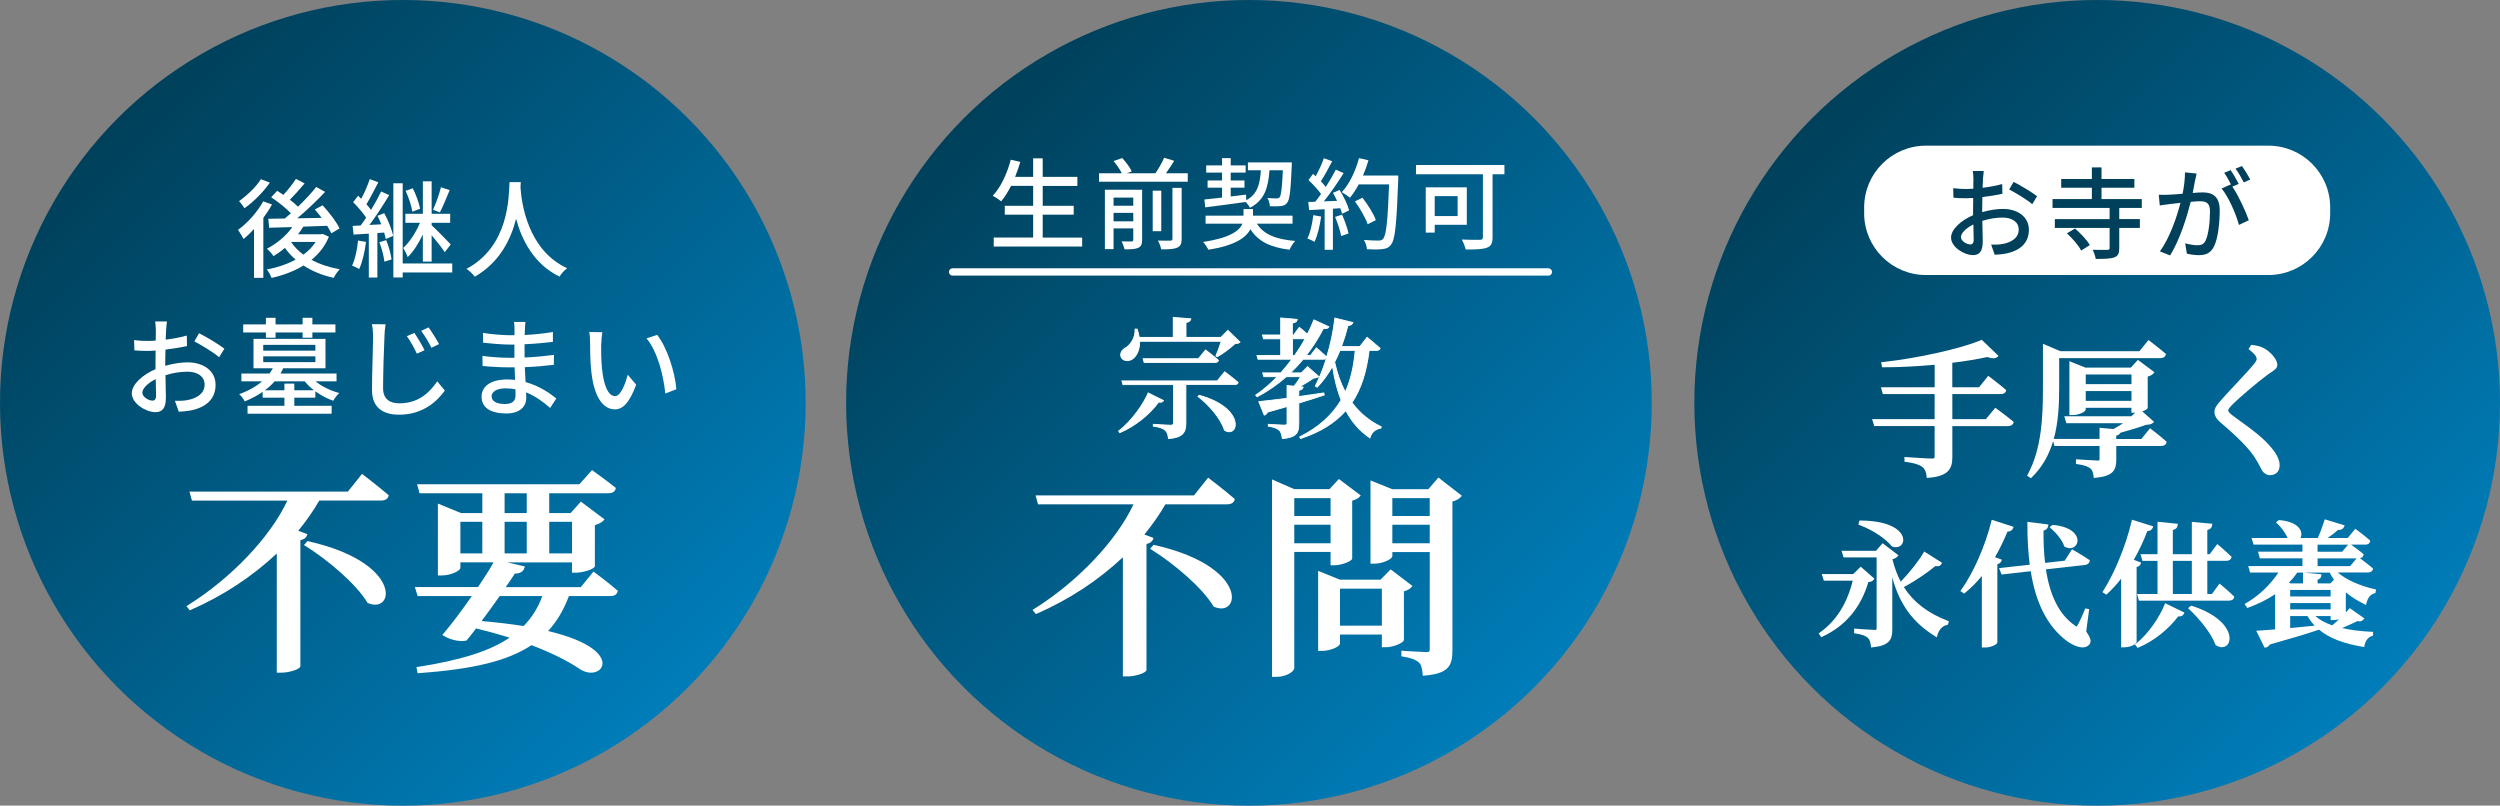 <?xml version="1.0" encoding="UTF-8"?>
<svg id="_レイヤー_2" data-name="レイヤー_2" xmlns="http://www.w3.org/2000/svg" xmlns:xlink="http://www.w3.org/1999/xlink" viewBox="0 0 683.22 220.17">
  <rect x="0" y="0" width="683.22" height="220.17" fill="#808080" stroke="none"/>
  <defs>
    <style>
      .cls-1 {
        fill: url(#_名称未設定グラデーション_47);
      }

      .cls-2 {
        fill: #fff;
      }

      .cls-3 {
        fill: url(#_名称未設定グラデーション_47-2);
      }

      .cls-4 {
        fill: #00405a;
      }

      .cls-5 {
        fill: url(#_名称未設定グラデーション_47-3);
      }
    </style>
    <linearGradient id="_名称未設定グラデーション_47" data-name="名称未設定グラデーション 47" x1="187.93" y1="187.93" x2="32.24" y2="32.24" gradientUnits="userSpaceOnUse">
      <stop offset="0" stop-color="#007db9"/>
      <stop offset="1" stop-color="#00405a"/>
    </linearGradient>
    <linearGradient id="_名称未設定グラデーション_47-2" data-name="名称未設定グラデーション 47" x1="419.16" y1="187.93" x2="263.47" y2="32.24" xlink:href="#_名称未設定グラデーション_47"/>
    <linearGradient id="_名称未設定グラデーション_47-3" data-name="名称未設定グラデーション 47" x1="650.97" x2="495.29" y2="32.24" xlink:href="#_名称未設定グラデーション_47"/>
  </defs>
  <g id="_デザイン" data-name="デザイン">
    <g>
      <circle class="cls-1" cx="110.09" cy="110.09" r="110.09"/>
      <circle class="cls-3" cx="341.32" cy="110.09" r="110.09"/>
      <circle class="cls-5" cx="573.13" cy="110.09" r="110.09"/>
      <g>
        <path class="cls-2" d="M74.34,55.88c-.67,1.23-1.49,2.46-2.37,3.66v16.39h-2.55v-13.34c-.94,1.03-1.91,1.96-2.87,2.73-.26-.56-1.06-1.91-1.5-2.49,2.58-1.88,5.25-4.84,6.89-7.8l2.4.85ZM73.76,49.9c-1.76,2.52-4.46,5.28-6.95,7.01-.32-.53-1.03-1.49-1.47-1.96,2.2-1.52,4.72-3.96,5.95-5.98l2.46.94ZM89.88,64.71c-1.06,2.58-2.7,4.63-4.75,6.3,2.23,1.2,4.87,2.08,7.71,2.58-.56.56-1.29,1.64-1.64,2.34-3.11-.67-5.89-1.82-8.27-3.37-2.58,1.58-5.57,2.7-8.71,3.4-.26-.67-.82-1.79-1.32-2.32,2.81-.5,5.54-1.41,7.89-2.7-1.11-.94-2.08-2.02-2.93-3.2-1,.88-2.05,1.61-3.11,2.26-.35-.53-1.23-1.58-1.82-2.02,2.67-1.38,5.25-3.49,6.95-5.92-2.34.06-4.51.12-6.33.18l-.23-2.46c1.29,0,2.81-.03,4.51-.06.53-.44,1.11-.94,1.67-1.44-1.35-1.41-3.52-3.14-5.39-4.37l1.64-1.76c.53.35,1.11.7,1.7,1.11,1.23-1.32,2.58-3.05,3.43-4.37l2.37,1.23c-1.29,1.52-2.76,3.2-4.04,4.46.85.64,1.61,1.29,2.23,1.91,1.88-1.82,3.66-3.72,4.98-5.39l2.43,1.35c-2.23,2.34-5.01,5.04-7.62,7.21,2.14-.03,4.4-.06,6.68-.12-.62-.82-1.26-1.58-1.88-2.29l2.14-1.14c1.76,1.91,3.81,4.54,4.63,6.33l-2.26,1.32c-.26-.59-.67-1.29-1.14-2.05-2.17.09-4.4.18-6.51.23-.44.7-.91,1.41-1.44,2.08h6.27l.47-.09,1.67.76ZM79.59,66.2c.85,1.26,1.99,2.4,3.31,3.4,1.38-1,2.52-2.17,3.37-3.49h-6.62l-.06.09Z"/>
        <path class="cls-2" d="M100.03,66.11c-.35,2.76-1,5.57-1.88,7.42-.41-.29-1.44-.76-1.93-.94.85-1.76,1.38-4.37,1.64-6.86l2.17.38ZM105.01,58.26c1.08,1.96,2.11,4.54,2.43,6.21l-2.02.85c-.09-.5-.23-1.11-.44-1.76l-1.85.12v12.16h-2.34v-11.99c-1.49.09-2.93.21-4.16.26l-.26-2.37,2.2-.12c.47-.64,1-1.35,1.49-2.14-.85-1.32-2.29-2.96-3.55-4.22l1.35-1.76c.29.26.56.53.85.82.91-1.64,1.82-3.78,2.34-5.36l2.34.85c-1.03,2.02-2.26,4.4-3.25,6.01.47.53.91,1.06,1.26,1.55,1.06-1.73,2.05-3.55,2.76-5.04l2.2,1c-1.58,2.61-3.58,5.75-5.39,8.15l3.22-.18c-.29-.79-.67-1.61-1.03-2.32l1.85-.73ZM105.54,65.62c.7,1.67,1.29,3.84,1.47,5.28l-1.96.62c-.15-1.47-.7-3.63-1.38-5.31l1.88-.59ZM123.59,74.47h-13.54v1.35h-2.55v-25.74h2.55v21.93h13.54v2.46ZM115.56,64.09c-1.17,2.43-2.64,4.78-4.16,6.18-.23-.73-.79-1.88-1.2-2.52,1.73-1.55,3.52-4.31,4.57-6.86h-3.99v-2.46h4.78v-8.88h2.4v8.88h5.07v2.46h-5.07v.67c1.26,1.14,4.46,4.4,5.22,5.25l-1.64,2.11c-.67-1.08-2.26-3.08-3.58-4.63v7.21h-2.4v-7.42ZM112.69,57.85c-.23-1.55-1-3.93-1.85-5.69l1.96-.7c.91,1.76,1.73,4.05,2.02,5.6l-2.14.79ZM122.89,51.96c-.85,2.05-1.85,4.51-2.67,6.07l-1.88-.7c.76-1.64,1.7-4.28,2.17-6.16l2.37.79Z"/>
        <path class="cls-2" d="M142.33,49.76c-.03.41-.03.91-.09,1.44.26,3.9,1.79,17.06,12.75,22.1-.85.64-1.64,1.55-2.08,2.29-7.09-3.43-10.35-10.14-11.87-15.8-1.41,5.6-4.48,11.93-11.29,15.83-.5-.7-1.38-1.55-2.26-2.14,11.72-6.24,11.55-19.84,11.75-23.71h3.08Z"/>
        <path class="cls-2" d="M45.4,90.11c-.03.7-.06,1.64-.12,2.7,2.05-.23,4.16-.64,5.77-1.11l.06,2.87c-1.7.38-3.87.73-5.89.97-.03,1.17-.06,2.34-.06,3.4v1.03c2.14-.62,4.31-.94,6.1-.94,4.37,0,7.65,2.34,7.65,6.1,0,3.49-2.02,5.92-6.33,6.95-1.32.29-2.64.38-3.72.44l-1.06-2.99c1.17.03,2.43.03,3.52-.21,2.46-.47,4.6-1.76,4.6-4.22,0-2.26-2.02-3.52-4.69-3.52-2.05,0-4.07.35-6.01.97.03,2.43.12,4.9.12,6.07,0,3.11-1.14,4.02-2.87,4.02-2.55,0-6.45-2.34-6.45-5.16,0-2.49,3.02-5.1,6.48-6.6v-1.82c0-1.03,0-2.14.03-3.25-.73.06-1.38.09-1.93.09-1.79,0-2.9-.06-3.87-.15l-.09-2.81c1.67.21,2.81.23,3.9.23.62,0,1.29-.03,2.02-.09,0-1.32.03-2.37.03-2.9,0-.62-.09-1.79-.18-2.32h3.22c-.09.56-.18,1.55-.23,2.26ZM41.65,109.49c.59,0,1-.38,1-1.35s-.06-2.64-.09-4.54c-2.14,1.06-3.66,2.55-3.66,3.72s1.76,2.17,2.76,2.17ZM61.32,95.3l-1.44,2.34c-1.41-1.29-4.92-3.37-6.77-4.34l1.29-2.23c2.17,1.08,5.45,3.08,6.92,4.22Z"/>
        <path class="cls-2" d="M86.24,104.21c1.73,1.41,4.1,2.58,6.48,3.2-.56.5-1.29,1.44-1.64,2.11-1.73-.59-3.4-1.49-4.9-2.58v1.73h-5.75v2.23h10.2v2.17h-22.98v-2.17h10.08v-2.23h-5.95v-1.58c-1.38.97-3.02,1.85-4.9,2.61-.29-.64-1.03-1.61-1.52-1.99,2.64-.94,4.69-2.14,6.27-3.49h-5.66v-2.14h7.68c.35-.47.64-.94.91-1.44h-5.28v-8.03h19.67v8.03h-11.55c-.23.5-.47.97-.76,1.44h15.33v2.14h-5.75ZM72.67,90.85h-6.21v-2.2h6.21v-1.79h2.64v1.79h7.39v-1.79h2.67v1.79h6.3v2.2h-6.3v1.44h-2.67v-1.44h-7.39v1.44h-2.64v-1.44ZM71.94,95.83h14.25v-1.58h-14.25v1.58ZM71.94,98.97h14.25v-1.58h-14.25v1.58ZM85.8,106.65c-.97-.73-1.82-1.58-2.52-2.43h-8.24c-.73.85-1.64,1.7-2.64,2.43h5.33v-1.82h2.7v1.82h5.36Z"/>
        <path class="cls-2" d="M105.07,91.99c-.15,3.25-.38,10.02-.38,14.07,0,3.11,1.93,4.16,4.48,4.16,5.16,0,8.21-2.9,10.32-6.01l2.08,2.52c-1.96,2.78-5.89,6.6-12.46,6.6-4.46,0-7.45-1.91-7.45-6.8,0-4.16.29-11.7.29-14.54,0-1.2-.09-2.4-.32-3.4l3.75.03c-.18,1.11-.29,2.32-.32,3.37ZM116.03,95.71l-2.11.94c-.79-1.7-1.7-3.34-2.73-4.78l2.05-.88c.79,1.14,2.11,3.31,2.78,4.72ZM119.99,94.04l-2.08,1c-.85-1.67-1.79-3.25-2.81-4.63l2.02-.94c.79,1.08,2.17,3.25,2.87,4.57Z"/>
        <path class="cls-2" d="M143.45,90c-.03.35-.03.91-.06,1.55,2.52-.12,5.1-.38,7.71-.82v2.7c-2.17.26-4.9.53-7.74.64v3.63c2.9-.12,5.48-.38,8.03-.73l-.03,2.73c-2.7.32-5.13.53-7.94.64.06,1.35.15,2.76.21,4.07,3.81,1.06,6.71,3.11,8.41,4.48l-1.7,2.61c-1.67-1.52-3.9-3.19-6.57-4.28.03.62.06,1.11.06,1.52,0,2.23-1.61,4.25-5.45,4.25-4.4,0-6.77-1.64-6.77-4.57s2.61-4.72,6.98-4.72c.76,0,1.47.06,2.17.12-.03-1.14-.09-2.34-.12-3.43h-1.61c-1.88,0-5.13-.15-7.15-.38l-.03-2.76c1.99.32,5.45.53,7.24.53h1.49v-3.61h-1.2c-1.93,0-5.45-.29-7.36-.53l-.03-2.67c1.96.35,5.48.64,7.36.64h1.26v-1.79c0-.5-.03-1.38-.15-1.85h3.14c-.06.53-.12,1.17-.15,1.99ZM137.99,110.4c1.64,0,2.9-.5,2.9-2.37,0-.41,0-1-.03-1.64-.85-.18-1.76-.26-2.67-.26-2.49,0-3.84.97-3.84,2.14,0,1.26,1.11,2.14,3.63,2.14Z"/>
        <path class="cls-2" d="M164.29,93.95c-.03,1.85,0,4.31.21,6.6.44,4.6,1.64,7.71,3.61,7.71,1.47,0,2.76-3.19,3.43-5.86l2.32,2.73c-1.85,5.01-3.66,6.74-5.8,6.74-2.96,0-5.69-2.81-6.48-10.52-.29-2.58-.32-6.1-.32-7.86,0-.73-.06-1.96-.23-2.76l3.58.06c-.15.85-.29,2.37-.29,3.17ZM184.84,106.38l-3.02,1.17c-.5-5.04-2.17-11.55-5.13-15.07l2.9-.97c2.7,3.4,4.87,10.11,5.25,14.86Z"/>
        <g>
          <path class="cls-2" d="M99,130.04s4.22,3.23,6.8,5.45c-.18.65-.82.94-1.64.94h-17.12c-1.7,2.99-3.81,5.98-6.16,8.8l2.64,1c-.18.53-.7.94-1.82,1.11v34.77c-.06.35-2.52,1.35-4.57,1.35h-1.11v-33.07c-6.74,6.51-15.13,12.08-24.04,15.95l-.47-.59c11.85-7.39,22.93-18.88,27.62-29.32h-26.39l-.47-1.7h42.98l3.75-4.69ZM84.17,148.27c24.98,5.63,23.34,19.12,16.54,16.18-3.23-5.34-11.14-11.9-17.06-15.6l.53-.59Z"/>
          <path class="cls-2" d="M77.13,183.83h-1.49v-32.57c-6.7,6.32-14.81,11.64-23.52,15.42l-.26.11-.91-1.14.36-.22c11.92-7.44,22.54-18.62,27.23-28.63h-26.09l-.68-2.45h43.3l3.87-4.84.29.22s4.26,3.26,6.82,5.47l.18.15-.06.23c-.21.77-.94,1.21-2,1.21h-16.91c-1.58,2.76-3.52,5.53-5.75,8.26l2.49.94-.11.34c-.22.65-.82,1.09-1.8,1.31v34.46c-.13.82-3.15,1.72-4.95,1.72ZM76.39,183.08h.74c1.82,0,3.82-.79,4.2-1.1v-34.97s.31-.05.31-.05c.64-.1,1.08-.28,1.33-.55l-2.72-1.03.34-.4c2.4-2.88,4.46-5.82,6.12-8.74l.11-.19h17.34c.36,0,.94-.06,1.19-.46-2.15-1.84-5.32-4.29-6.29-5.04l-3.64,4.54h-42.67l.26.95h26.68l-.24.53c-4.57,10.17-15.3,21.62-27.41,29.26l.03.03c8.8-3.86,16.98-9.3,23.67-15.76l.64-.61v33.58ZM102.51,165.25c-.61,0-1.27-.15-1.95-.44l-.11-.05-.06-.1c-3.12-5.17-10.89-11.7-16.94-15.47l-.38-.24.97-1.08.21.05c13.91,3.13,19.98,8.79,21.02,13.04.38,1.54.07,2.87-.85,3.65-.51.43-1.17.65-1.91.65ZM100.96,164.16c1.2.49,2.28.44,2.97-.14.69-.59.92-1.64.61-2.9-.94-3.82-6.8-9.36-20.24-12.44l-.08.09c6.03,3.83,13.58,10.23,16.74,15.38Z"/>
        </g>
        <g>
          <path class="cls-2" d="M162.27,156.72s3.81,2.81,6.16,4.87c-.18.65-.76.94-1.58.94h-11.61c-1.52,4.1-3.52,7.45-6.16,10.14,21.76,5.04,15.42,13.37,9.85,10.03-3.28-2.23-7.8-4.57-13.72-6.8-6.51,4.4-16.07,6.63-30.79,7.68l-.18-.94c11.55-1.82,20-4.28,25.86-8.5-3.11-1-6.51-1.94-10.14-2.81-1,1.29-1.88,2.46-2.7,3.4-1.58.29-3.87-.12-5.81-1.29,2.23-2.58,5.39-6.8,8.21-10.91h-15.25l-.53-1.7h16.95c1.99-2.93,3.69-5.63,4.63-7.45l7.51,1.7c-.23.82-.94,1.35-2.46,1.29-.7,1.11-1.76,2.7-2.99,4.46h21.4l3.34-4.1ZM114.95,134.44l-.47-1.7h44.04l3.34-3.75s3.69,2.64,6.04,4.52c-.18.65-.76.94-1.64.94h-16.54v6.16h6.39l2.7-2.99,5.86,4.4c-.41.47-1.29.94-2.46,1.23v11.49c-.06.41-2.87,1.41-4.57,1.41h-.94v-2.81h-31.25v1.88c0,.47-2.4,1.7-4.63,1.7h-.76v-18.71l5.86,2.4h6.27v-6.16h-17.24ZM125.45,151.62h6.74v-9.38h-6.74v9.38ZM136.36,162.52c-1.7,2.46-3.64,5.1-5.45,7.51,4.69.41,8.8.88,12.31,1.47,2.46-2.46,4.28-5.39,5.51-8.97h-12.37ZM137.53,134.44v6.16h6.8v-6.16h-6.8ZM137.53,151.62h6.8v-9.38h-6.8v9.38ZM149.73,142.23v9.38h6.98v-9.38h-6.98Z"/>
          <path class="cls-2" d="M114.12,183.97l-.31-1.65.38-.06c11.91-1.87,19.7-4.35,25.08-8-2.78-.87-5.85-1.72-9.16-2.52l-.38.5c-.77,1-1.5,1.95-2.18,2.73l-.09.1-.13.02c-1.8.33-4.18-.19-6.07-1.34l-.38-.23.29-.34c2.08-2.41,5.02-6.3,7.78-10.29h-14.81l-.76-2.45h17.26c1.88-2.78,3.34-5.1,4.24-6.76h-9.06v1.5c0,.89-2.85,2.08-5.01,2.08h-1.14v-19.64l6.31,2.59h5.83v-5.41h-17.15l-.68-2.45h44.36l3.45-3.88.27.2s3.73,2.67,6.06,4.53l.19.15-.06.24c-.15.55-.62,1.21-2,1.21h-16.16v5.41h5.85l2.81-3.12,6.46,4.85-.27.3c-.45.51-1.3.97-2.37,1.27v11.21c-.12.9-3.51,1.78-4.95,1.78h-1.31v-2.81h-17.76l4.88,1.11-.11.38c-.3,1.04-1.17,1.57-2.6,1.57h-.02c-.66,1.03-1.54,2.35-2.48,3.7h20.51l3.46-4.24.29.21s3.85,2.85,6.18,4.89l.18.15-.06.23c-.12.45-.54,1.21-1.95,1.21h-11.35c-1.46,3.87-3.33,7-5.7,9.55,12.49,3,14.53,6.79,14.82,8.3.19,1-.17,1.91-1,2.49-1.25.87-3.21.78-4.88-.22-3.55-2.41-8.08-4.66-13.48-6.7-6.41,4.26-15.64,6.55-30.81,7.64l-.33.02ZM114.69,182.95l.04.23c14.96-1.1,24.02-3.37,30.27-7.59l.16-.11.18.07c5.53,2.08,10.18,4.38,13.8,6.84,1.63.98,3.21.83,4.05.24.58-.41.83-1.02.69-1.73-.43-2.23-4.57-5.47-14.89-7.86l-.65-.15.47-.48c2.55-2.61,4.54-5.89,6.07-10.01l.09-.24h11.87c.57,0,.95-.15,1.13-.46-1.94-1.67-4.75-3.79-5.64-4.46l-3.23,3.96h-22.3l.41-.59c1.14-1.63,2.23-3.25,2.98-4.44l.12-.18h.22c1.19.05,1.69-.28,1.93-.64l-6.79-1.54c-.92,1.73-2.47,4.22-4.52,7.23l-.11.16h-16.64l.29.95h15.68l-.4.59c-2.76,4.02-5.76,8.03-7.94,10.59,1.62.88,3.54,1.28,5.03,1.04.64-.74,1.33-1.64,2.06-2.59l.68-.88.24.06c3.71.9,7.13,1.85,10.17,2.82l.71.23-.6.43c-5.44,3.92-13.36,6.55-25.64,8.51ZM120.43,156.52h.39c2.05,0,4.09-1.06,4.27-1.4l-.02-2.17h32v2.81h.56c1.53,0,3.8-.82,4.2-1.15v-11.67s.28-.07.28-.07c.92-.23,1.57-.55,1.96-.84l-5.23-3.92-2.58,2.86h-6.93v-6.91h16.91c.77,0,1.06-.24,1.19-.44-1.94-1.53-4.67-3.51-5.53-4.13l-3.23,3.63h-43.71l.26.95h17.33v6.91l-6.79-.03-5.35-2.19v17.77ZM143.34,171.9l-.19-.03c-3.29-.55-7.31-1.03-12.29-1.46l-.68-.06.41-.54c2.04-2.7,3.92-5.29,5.44-7.49l.11-.16h13.1l-.17.5c-1.24,3.61-3.07,6.59-5.6,9.11l-.14.14ZM131.61,169.72c4.59.41,8.35.86,11.48,1.38,2.26-2.3,3.94-4.99,5.11-8.2h-11.65c-1.41,2.03-3.1,4.37-4.94,6.82ZM157.08,151.99h-7.73v-10.13h7.73v10.13ZM150.1,151.24h6.23v-8.63h-6.23v8.63ZM144.71,151.99h-7.55v-10.13h7.55v10.13ZM137.9,151.24h6.05v-8.63h-6.05v8.63ZM132.57,151.99h-7.49v-10.13h7.49v10.13ZM125.82,151.24h5.99v-8.63h-5.99v8.63ZM144.71,140.97h-7.55v-6.91h7.55v6.91ZM137.9,140.22h6.05v-5.41h-6.05v5.41Z"/>
        </g>
      </g>
      <g>
        <g>
          <path class="cls-2" d="M545.32,111.91s2.79,2.03,4.54,3.5c-.12.44-.56.64-1.15.64h-15.56v8.87c0,2.83-.84,4.85-6.25,5.25-.12-1.23-.48-2.23-1.31-2.87-.84-.64-2.07-1.11-4.74-1.47v-.56s5.93.4,7.16.4c.8,0,1.07-.28,1.07-.92v-8.72h-16.59l-.36-1.15h16.95v-7.6h-14.25l-.32-1.11h14.56v-6.92c-4.7.44-9.71.72-14.45.72l-.12-.68c9.55-1.03,21.05-3.58,26.98-6.01l4.1,3.94c-.4.36-1.27.4-2.51-.08-2.83.64-6.25,1.19-9.95,1.63v7.4h7.88l2.39-2.98s2.75,2.07,4.42,3.5c-.08.4-.52.6-1.11.6h-13.57v7.6h9.71l2.47-2.98Z"/>
          <path class="cls-2" d="M526.56,130.58l-.04-.36c-.12-1.26-.49-2.09-1.17-2.6-.89-.68-2.21-1.08-4.56-1.4l-.32-.04v-1.29l.4.03c.06,0,5.93.4,7.14.4.67,0,.7-.19.7-.54v-8.34h-16.5l-.59-1.9h17.09v-6.85h-14.15l-.53-1.86h14.69v-6.14c-4.9.45-9.76.68-14.07.68h-.31l-.24-1.38.4-.04c9.51-1.03,21.06-3.6,26.88-5.98l.23-.09,4.57,4.39-.3.27c-.53.48-1.54.49-2.79.03-2.69.6-5.98,1.14-9.55,1.57v6.69h7.32l2.5-3.13.29.22s2.77,2.09,4.44,3.52l.17.14-.04.22c-.11.56-.67.9-1.48.9h-13.19v6.85h9.16l2.58-3.12.28.21s2.82,2.05,4.56,3.52l.18.15-.06.23c-.16.58-.71.91-1.52.91h-15.18v8.5c0,3.17-1.1,5.22-6.6,5.63l-.37.03ZM522.77,125.78c1.39.3,2.33.68,3.05,1.23.78.59,1.23,1.48,1.42,2.76,5.12-.46,5.54-2.47,5.54-4.85v-9.25h15.93c.23,0,.51-.03.67-.17-1.38-1.14-3.28-2.55-3.99-3.08l-2.35,2.85h-10.26v-8.35h13.94c.24,0,.49-.04.63-.14-1.32-1.11-3.17-2.53-3.87-3.07l-2.27,2.84h-8.43v-8.11l.33-.04c3.72-.44,7.14-1,9.91-1.62l.11-.03.11.04c.77.3,1.34.36,1.71.31l-3.52-3.38c-5.89,2.36-16.75,4.79-26.2,5.87,4.27-.02,9.04-.27,13.84-.71l.41-.04v7.71h-14.44l.1.36h14.34v8.35h-16.82l.13.4h16.69v9.09c0,.87-.47,1.29-1.45,1.29-.79,0-3.4-.16-5.25-.27Z"/>
        </g>
        <g>
          <path class="cls-2" d="M562.39,106.06c0,7.28-.44,17.43-7.4,24.16l-.52-.36c3.86-7.08,4.22-15.96,4.22-23.8v-11.54l4.3,1.83h21.89l2.35-2.91s2.67,2.03,4.3,3.42c-.12.44-.52.64-1.11.64h-28.02v8.56ZM587.66,117.56s2.51,1.91,4.06,3.3c-.08.44-.52.64-1.07.64h-12.65v4.1c0,2.71-.68,4.18-5.45,4.62-.12-1.07-.36-1.91-1-2.47-.68-.52-1.71-.99-3.82-1.27v-.56s4.74.32,5.57.32c.72,0,.88-.24.88-.76v-3.98h-12.42l-.32-1.15h12.73v-3.02l3.5.32c1.31-.72,2.67-1.59,3.82-2.35h-16.48l-.36-1.15h17.99l1.99-1.87c-.4.12-.8.16-1.11.16h-.64v-1.35h-13.25v.84c0,.32-1.67,1.15-3.14,1.15h-.56v-13.81l3.94,1.59h12.61l1.83-1.99,3.94,2.94c-.24.32-.84.64-1.67.84v8.83c-.04.16-.96.56-1.87.8l3.42,3.02c-.36.32-.8.4-1.71.44-1.95.72-4.62,1.55-7.2,2.23-.12.44-.52.68-1.23.8v1.59h7.4l2.27-2.79ZM569.63,101.96v3.38h13.25v-3.38h-13.25ZM582.88,109.92v-3.42h-13.25v3.42h13.25Z"/>
          <path class="cls-2" d="M555.03,130.7l-1.05-.72.16-.3c3.85-7.07,4.17-15.9,4.17-23.62v-12.11l4.75,2.02h21.63l2.46-3.05.29.22s2.69,2.05,4.31,3.44l.18.15-.06.23c-.09.34-.41.91-1.48.91h-27.64v8.18c0,4.72-.26,9.51-1.48,13.91h12.51v-3.06l3.8.35c.88-.49,1.79-1.05,2.63-1.59h-15.49l-.59-1.9h18.35l1.02-.96h-1.01v-1.35h-12.5v.46c0,.72-2.1,1.53-3.52,1.53h-.93v-14.74l4.39,1.77h12.38l1.95-2.12,4.51,3.37-.23.3c-.27.36-.85.68-1.6.9v8.55c-.09.41-.88.75-1.49.96l3.24,2.86-.32.28c-.44.39-.96.49-1.89.53-1.99.73-4.59,1.53-7,2.17-.23.47-.7.68-1.14.79v.91h6.85l2.39-2.93.29.22s2.54,1.94,4.08,3.32l.16.14-.04.21c-.11.59-.65.95-1.44.95h-12.28v3.72c0,2.96-.9,4.54-5.79,4.99l-.37.03-.04-.37c-.13-1.15-.38-1.8-.87-2.23-.51-.39-1.4-.89-3.62-1.18l-.33-.04v-1.29l.4.03s4.73.32,5.55.32c.5,0,.5-.07.5-.38v-3.6h-12.33l-.36-1.3c-1.11,3.67-2.92,7.06-5.86,9.91l-.22.21ZM569.42,126.4c1,.25,1.75.59,2.35,1.05.71.62.97,1.51,1.09,2.36,4.42-.48,4.75-1.92,4.75-4.21v-4.47h13.03c.15,0,.46-.02.62-.17-1.21-1.06-2.88-2.37-3.54-2.88l-2.15,2.64h-7.96v-2.28l.31-.05c.73-.12.88-.34.93-.52l.06-.21.21-.05c2.46-.64,5.14-1.47,7.17-2.22l.11-.02c.52-.02.85-.06,1.09-.13l-2.81-2.49-1.89,1.77h-17.63l.13.4h17.46l-1.05.69c-1.17.77-2.53,1.64-3.85,2.36l-.1.05-3.21-.29v2.99h-12.62l.11.4h12.51v4.35c0,.78-.39,1.13-1.25,1.13-.51,0-2.43-.12-3.88-.21ZM559.06,95.09v10.97c0,7.69-.32,16.48-4.08,23.64,6.17-6.17,7.03-15,7.03-23.64v-8.93h28.39c.36,0,.55-.08.64-.17-1.28-1.08-3.07-2.46-3.76-2.99l-2.23,2.76-22.21-.03-3.78-1.61ZM566.31,112.69h.18c1.22,0,2.51-.61,2.77-.86v-1.12h14v1.35h.26c.24,0,.61-.02,1.01-.14l1.09-.33c.28-.11.49-.21.6-.28v-8.96s.28-.07.28-.07c.53-.13.92-.29,1.16-.45l-3.3-2.46-1.71,1.86-12.92-.03-3.42-1.38v12.88ZM583.26,110.3h-14v-4.17h14v4.17ZM570.01,109.55h12.5v-2.67h-12.5v2.67ZM583.26,105.72h-14v-4.13h14v4.13ZM570.01,104.97h12.5v-2.63h-12.5v2.63Z"/>
        </g>
        <g>
          <path class="cls-2" d="M614.99,95.28l.44-.64c1.07.12,2.07.32,2.95.76,1.91.99,3.62,3.02,3.62,4.26,0,1.03-1,1.35-2.59,2.51-2.79,2.07-7.72,6.29-9.39,7.96-1.11,1.11-1.43,1.59-1.43,2.07,0,.56.56,1.07,1.39,1.71,3.94,2.94,7.96,5.53,10.74,9.03,1.27,1.59,1.91,2.98,1.91,4.26,0,1.19-.64,2.31-2.23,2.31-.88,0-1.59-.56-1.95-1.23-.48-.84-.88-1.79-1.95-3.46-1.71-2.63-4.7-5.61-9.43-9.63-1-.84-1.51-1.75-1.51-2.59,0-.76.4-1.47,1.15-2.35,2.07-2.47,7.84-8.36,9.51-10.47.64-.8.88-1.19.88-1.71,0-.8-.76-1.71-2.11-2.79Z"/>
          <path class="cls-2" d="M620.41,129.87c-.94,0-1.81-.55-2.28-1.43-.15-.26-.29-.54-.46-.85-.34-.65-.75-1.46-1.48-2.58-1.62-2.48-4.5-5.43-9.36-9.55-1.06-.89-1.65-1.91-1.65-2.87,0-.81.37-1.58,1.25-2.59.98-1.16,2.8-3.12,4.57-5.01,1.99-2.13,4.05-4.34,4.93-5.44.62-.78.79-1.1.79-1.48,0-.62-.66-1.46-1.97-2.49l-.27-.22.76-1.11.22.02c1.32.15,2.27.39,3.07.79,2.04,1.06,3.83,3.21,3.83,4.59,0,.98-.71,1.45-1.7,2.1-.31.2-.66.43-1.04.71-2.8,2.08-7.72,6.3-9.35,7.92-1.11,1.11-1.32,1.49-1.32,1.8,0,.38.5.84,1.25,1.41.73.55,1.47,1.08,2.2,1.61,3.25,2.36,6.32,4.6,8.61,7.48,1.34,1.67,1.99,3.14,1.99,4.49,0,1.63-1.02,2.68-2.6,2.68ZM615.5,95.2c1.35,1.12,1.98,2.03,1.98,2.86,0,.64-.3,1.12-.96,1.95-.89,1.13-2.96,3.34-4.97,5.49-1.76,1.88-3.58,3.83-4.55,4.99-.75.87-1.07,1.5-1.07,2.11,0,.74.49,1.55,1.38,2.3,4.98,4.23,7.82,7.13,9.5,9.71.75,1.16,1.17,1.98,1.52,2.65.16.3.3.57.45.83.27.51.83,1.04,1.62,1.04,1.67,0,1.85-1.35,1.85-1.93,0-1.17-.6-2.49-1.83-4.02-2.24-2.81-5.26-5.01-8.47-7.35-.73-.53-1.47-1.07-2.21-1.62-.81-.62-1.54-1.24-1.54-2.01,0-.61.36-1.15,1.54-2.33,1.64-1.64,6.61-5.89,9.43-7.99.4-.29.76-.52,1.07-.73.97-.64,1.36-.92,1.36-1.47,0-.99-1.49-2.92-3.42-3.93-.67-.34-1.48-.55-2.59-.69l-.11.16Z"/>
        </g>
        <g>
          <path class="cls-2" d="M511.75,158.2c-.26.33-.59.48-1.43.51-1.72,6.05-5.39,11.69-12.46,14.95l-.33-.48c5.06-3.56,7.99-9.13,9.27-14.88h-8.1l-.33-1.06h8.25l1.91-1.87,3.23,2.82ZM530.26,153.95c-.22.37-.59.55-1.43.33-2.16,1.83-5.64,4.25-9.05,6.01,3.15,5.17,7.81,7.95,12.39,9.71l-.11.4c-1.47.29-2.53,1.5-2.97,3.19-5.97-3.74-10.23-8.72-12.31-18.99v17.48c0,2.49-.59,3.99-5.09,4.43-.15-1.1-.37-1.98-.99-2.53-.66-.55-1.58-.95-3.59-1.25v-.55s4.36.33,5.28.33c.7,0,.88-.29.88-.84v-19.72h-9.13l-.33-1.06h9.09l1.69-1.94,3.74,2.86c-.26.29-.81.59-1.54.73v.11c.62,2.68,1.5,4.98,2.6,6.93,2.49-2.53,5.31-6.05,6.63-8.36l4.25,2.71ZM508.45,142.63c13.96.11,12.42,7.81,8.8,6.38-1.32-1.65-4.54-4.21-8.94-5.86l.15-.51Z"/>
          <path class="cls-2" d="M511.35,176.94l-.05-.36c-.14-1.04-.34-1.83-.87-2.3-.5-.41-1.26-.85-3.4-1.16l-.32-.05v-1.28l.4.03s4.36.33,5.25.33c.48,0,.5-.12.5-.47v-19.34h-9.03l-.56-1.81h9.43l1.8-2.08,4.34,3.32-.26.3c-.28.32-.79.6-1.4.77.55,2.25,1.31,4.33,2.27,6.13,2.44-2.54,5.02-5.8,6.22-7.92l.2-.34,4.89,3.12-.19.31c-.41.68-1.1.66-1.65.55-1.85,1.54-5.12,3.9-8.62,5.75,2.61,4.11,6.54,7.12,11.99,9.22l.32.12-.26.95-.23.05c-1.29.26-2.26,1.32-2.68,2.92l-.13.49-.43-.27c-6.15-3.85-9.69-8.64-11.74-16.1v14.28c0,2.77-.87,4.36-5.43,4.81l-.36.04ZM508.8,172.7c.93.24,1.59.56,2.13,1.01.64.56.9,1.37,1.07,2.41,4.09-.47,4.4-1.91,4.4-4.02v-21.21l.27,1.31h.03c.43-.09.77-.23,1-.37l-3.08-2.35-1.57,1.81h-8.75l.1.31h9.23v20.09c0,.82-.41,1.22-1.25,1.22-.54,0-2.24-.11-3.57-.2ZM517.67,156.88c1.92,7.51,5.28,12.31,11.2,16.14.5-1.44,1.44-2.45,2.66-2.86-5.5-2.21-9.45-5.37-12.07-9.67l-.21-.34h0s-.2-.36-.2-.36c-.51-.9-.97-1.87-1.37-2.9ZM526.13,151.76c-1.37,2.27-4.04,5.6-6.49,8.09l-.16.17.13-.07c3.67-1.9,7.13-4.4,8.98-5.96l.15-.13.19.05c.33.09.55.1.69.07l-3.48-2.22ZM497.73,174.14l-.72-1.04.3-.21c5.55-3.9,7.96-9.78,9.02-14.2h-7.9l-.56-1.81h8.6l2.04-2.01,3.75,3.28-.22.28c-.31.4-.7.58-1.44.64-2.06,7.01-6.3,12.03-12.59,14.94l-.29.13ZM498.98,157.94h8.29l-.1.46c-.98,4.39-3.28,10.39-8.67,14.55,5.72-2.89,9.57-7.71,11.46-14.33l.07-.26h.27c.45-.03.71-.08.87-.16l-2.64-2.31-1.77,1.73h-7.89l.1.31ZM518.12,149.56c-.32,0-.67-.07-1.01-.2l-.09-.04-.06-.08c-1.4-1.75-4.65-4.2-8.78-5.75l-.32-.12.32-1.12h.29c9.02.07,11.04,3.25,11.44,4.22.39.93.26,1.89-.34,2.5-.37.38-.88.58-1.43.58ZM517.47,148.69c.61.21,1.19.13,1.54-.24.39-.39.46-1.04.19-1.69-.72-1.73-3.78-3.6-10.2-3.75,3.93,1.58,7.04,3.94,8.47,5.68Z"/>
        </g>
        <g>
          <path class="cls-2" d="M549.79,144.2c-.15.44-.62.73-1.43.7-1.1,2.71-2.35,5.24-3.7,7.55l1.94.73c-.15.33-.48.59-1.14.7v21.66c-.04.26-1.5,1.03-2.82,1.03h-.66v-20.23c-1.61,2.09-3.37,3.92-5.24,5.42l-.48-.33c3.23-4.51,6.56-11.77,8.32-18.91l5.2,1.69ZM569.76,172.68c1.28,1.83,1.43,2.68.95,3.23-1.28,1.47-4.03.18-5.83-1.17-5.64-4.36-8.39-11.07-9.6-19.06l-8.03.92-.4-1.03,8.28-.92c-.51-3.67-.7-7.59-.7-11.62l4.95.62c-.07.48-.4.92-1.28,1.06-.04,3.23.07,6.45.48,9.53l5.9-.66,1.91-2.97s2.68,1.54,4.32,2.68c-.07.4-.44.66-.95.73l-11.07,1.25c.99,6.74,3.3,12.64,8.14,15.98.62.51.88.51,1.25-.15.55-.92,1.43-2.82,2.05-4.4l.4.07-.77,5.9ZM561.04,143.84c8.94.88,6.78,7.11,3.41,5.24-.55-1.72-2.31-3.78-3.74-4.98l.33-.26Z"/>
          <path class="cls-2" d="M542.64,176.94h-1.03v-19.53c-1.46,1.79-3.02,3.34-4.63,4.64l-.22.18-1.02-.71.22-.31c3.37-4.71,6.61-12.08,8.26-18.78l.1-.39,5.95,1.93-.12.36c-.09.28-.43.91-1.53.95-1.01,2.46-2.15,4.8-3.41,6.98l1.9.72-.16.36c-.18.41-.55.7-1.1.85v21.36c-.09.69-1.99,1.4-3.2,1.4ZM542.36,176.19h.28c1.05,0,2.18-.53,2.45-.77v-21.86s.31-.05.31-.05c.25-.04.43-.1.55-.17l-1.84-.7.23-.38c1.36-2.32,2.6-4.85,3.68-7.5l.1-.25h.26c.33.03.59-.02.78-.12l-4.31-1.4c-1.63,6.43-4.68,13.41-7.9,18.1,1.66-1.39,3.25-3.07,4.73-4.99l.67-.87v20.96ZM569.15,176.93c-1.42,0-3.14-.88-4.49-1.89-5.13-3.97-8.3-10.16-9.69-18.94l-7.96.91-.69-1.75,8.39-.93c-.44-3.27-.65-6.97-.65-11.29v-.43l5.75.72-.06.38c-.07.47-.36,1.06-1.28,1.31-.03,3.34.11,6.23.43,8.81l5.36-.6,2-3.12.31.18s2.71,1.56,4.35,2.69l.2.14-.04.24c-.1.55-.57.94-1.27,1.04l-10.69,1.2c1.15,7.44,3.75,12.46,7.92,15.34.36.29.45.3.47.3,0,0,.08-.04.23-.32.52-.87,1.39-2.74,2.03-4.35l.11-.29,1.06.19-.8,6.11c1.05,1.52,1.58,2.71.85,3.57-.48.55-1.13.78-1.85.78ZM555.6,155.26l.05.36c1.33,8.77,4.42,14.92,9.46,18.82,1.43,1.08,4.16,2.55,5.32,1.22.26-.3.35-.87-.98-2.76l-.08-.12.62-4.76c-.56,1.31-1.18,2.58-1.59,3.28-.16.29-.39.62-.75.68-.35.07-.68-.13-1.06-.44-4.4-3.03-7.11-8.34-8.27-16.22l-.06-.38,11.45-1.29c.12-.02.38-.07.52-.23-1.28-.86-3.03-1.89-3.73-2.3l-1.81,2.82-6.44.72-.05-.36c-.36-2.78-.52-5.92-.48-9.58v-.31s.31-.05.31-.05c.45-.07.69-.23.82-.38l-4.04-.51c.01,4.27.24,7.92.69,11.14l.05.38-8.18.9.12.3,8.1-.92ZM565.68,149.8c-.45,0-.94-.13-1.41-.4l-.13-.07-.05-.14c-.52-1.64-2.25-3.65-3.62-4.81l-.35-.3.81-.63h.15c5.13.52,6.3,2.65,6.57,3.54.27.91.02,1.82-.65,2.36-.37.3-.82.45-1.31.45ZM564.76,148.81c.66.33,1.32.31,1.76-.05.43-.35.59-.95.41-1.57-.17-.56-1.05-2.39-5.46-2.94,1.33,1.24,2.74,3,3.29,4.55Z"/>
        </g>
        <g>
          <path class="cls-2" d="M584.68,153.99c-.15.37-.48.59-1.14.7v20.82c-.07.29-1.47,1.03-2.86,1.03h-.62v-19.5c-1.39,1.91-2.9,3.59-4.47,5.02l-.51-.33c3.01-4.69,6.16-12.06,7.84-19.21l5.06,1.58c-.15.44-.62.73-1.39.7-1.14,3.01-2.49,5.86-4,8.39l2.09.81ZM583.98,176.2c3.52-2.82,6.56-7.4,7.92-10.85l4.58,2.24c-.18.37-.51.59-1.39.48-2.24,3.04-6.12,6.56-10.78,8.54l-.33-.4ZM606.63,160.04s2.24,1.83,3.56,3.15c-.07.4-.48.59-.99.59h-24.37l-.29-1.06h5.46v-9.82h-4.21l-.29-1.06h4.51v-8.83l4.76.48c-.07.55-.4.92-1.32,1.06v7.29h5.94v-8.8l4.8.44c-.07.55-.4.92-1.32,1.06v7.29h1.21l1.94-2.6s2.16,1.8,3.45,3.08c-.11.4-.48.59-.99.59h-5.61v9.82h1.83l1.94-2.68ZM593.44,162.71h5.94v-9.82h-5.94v9.82ZM598.9,165.94c13.19,4.21,10.96,12.68,6.89,10.08-1.21-3.26-4.54-7.26-7.26-9.79l.37-.29Z"/>
          <path class="cls-2" d="M584.2,177.06l-.75-.91.3-.24c3.61-2.89,6.57-7.57,7.8-10.69l.15-.38,5.29,2.58-.17.34c-.27.54-.76.76-1.55.7-2.69,3.59-6.71,6.75-10.8,8.49l-.26.11ZM592.09,165.86c-1.29,3.09-3.93,7.2-7.22,10.08,3.79-1.77,7.45-4.76,9.91-8.1l.13-.18.22.03c.33.04.54.03.69,0l-3.73-1.82ZM580.68,176.9h-1v-18.75c-1.21,1.56-2.5,2.96-3.84,4.18l-.21.19-1.07-.69.2-.32c3.16-4.94,6.22-12.43,7.79-19.09l.09-.39,5.81,1.81-.12.36c-.19.57-.74.92-1.49.95-1.08,2.82-2.33,5.45-3.71,7.83l2.03.78-.14.35c-.21.53-.68.75-1.11.86v20.51c-.16.7-1.88,1.4-3.23,1.4ZM580.43,176.15h.25c1.15,0,2.24-.54,2.48-.76v-21.02l.31-.05c.26-.04.44-.1.57-.17l-2.01-.77.23-.38c1.49-2.5,2.82-5.31,3.97-8.33l.1-.26h.27c.3.03.56-.02.74-.11l-4.15-1.29c-1.56,6.42-4.46,13.55-7.5,18.45,1.43-1.34,2.8-2.9,4.06-4.64l.68-.93v20.27ZM607.25,176.88c-.52,0-1.09-.18-1.66-.55l-.11-.07-.04-.12c-1.16-3.13-4.43-7.1-7.16-9.64l-.32-.3.86-.69.19.06c7.07,2.26,9.94,5.81,10.27,8.39.15,1.15-.22,2.13-.97,2.61-.32.2-.68.3-1.06.3ZM606.09,175.76c.69.41,1.35.48,1.81.18.51-.32.74-1.02.63-1.88-.29-2.28-2.87-5.44-9.21-7.59,2.48,2.42,5.53,6.09,6.76,9.29ZM609.2,164.15h-24.66l-.5-1.81h5.58v-9.07h-4.13l-.5-1.81h4.63v-8.87l5.56.56-.05.38c-.09.7-.51,1.12-1.32,1.32v6.61h5.19v-8.83l5.6.51-.05.39c-.09.7-.51,1.12-1.32,1.32v6.61h.65l2.07-2.77.3.25c.09.07,2.19,1.82,3.47,3.1l.15.15-.06.21c-.15.55-.64.86-1.35.86h-5.23v9.07h1.27l2.06-2.84.31.25c.09.08,2.27,1.86,3.58,3.18l.14.14-.04.19c-.1.56-.61.89-1.36.89ZM585.11,163.4h24.09c.13,0,.39-.02.53-.13-1-.97-2.42-2.17-3.03-2.69l-1.82,2.51h-2.4v-10.57h5.98c.29,0,.44-.07.53-.14-.97-.94-2.32-2.1-2.92-2.61l-1.82,2.43h-1.77v-7.99l.32-.05c.49-.08.73-.21.86-.36l-3.91-.36v8.76h-6.69v-7.99l.32-.05c.49-.08.74-.21.86-.37l-3.87-.39v8.79h-4.39l.09.31h4.3v10.57h-5.34l.09.31ZM599.75,163.09h-6.69v-10.57h6.69v10.57ZM593.81,162.34h5.19v-9.07h-5.19v9.07Z"/>
        </g>
        <g>
          <path class="cls-2" d="M637.31,169.09v-1.1h-5.5c1.43,1.5,3.37,2.57,5.64,3.34,1.76-1.43,3.74-3.37,4.76-4.58l3.41,2.38c-.29.33-.59.48-1.39.26-1.39.7-3.41,1.61-5.35,2.38,2.75.77,5.94,1.17,9.27,1.32v.4c-1.25.4-2.05,1.47-2.35,2.97-5.24-.88-9.38-2.35-12.35-5.09l.04.48c-3.01,1.03-7.29,2.31-13.41,4.03-.22.44-.59.7-.95.77l-1.94-3.92c1.14-.07,2.86-.18,4.95-.37v-10.67c-2.27,1.61-4.95,2.97-7.84,4.03l-.33-.51c3.96-2.27,7.26-5.64,9.38-9.09h-8.14l-.29-1.03h14.7v-2.86h-11.73l-.29-1.06h12.02v-2.68h-13.45l-.33-1.06h9.86c-.48-1.65-1.94-3.52-3.12-4.62l.33-.26c6.01.51,6.41,3.81,4.98,4.87h5.79c.7-1.5,1.43-3.56,1.91-5.02l4.69,1.43c-.18.44-.62.7-1.43.62-.99.92-2.53,2.05-4,2.97h6.93l1.98-2.38s2.24,1.65,3.59,2.86c-.07.4-.4.59-.95.59h-13.41v2.68h7.26l1.83-2.16s2.16,1.5,3.48,2.64c-.07.4-.48.59-.95.59h-11.62v2.86h9.46l2.02-2.42s2.27,1.69,3.67,2.86c-.07.4-.48.59-.99.59h-9.2c2.57,2.6,7.07,4.43,11,5.31l-.07.4c-1.28.33-2.09,1.36-2.49,3.01-2.02-.99-3.96-2.2-5.57-3.67h-.07v7.07c-.04.22-1.76.84-2.86.84h-.55ZM627.59,156.11c-.77,1.17-1.69,2.27-2.71,3.26l1.1.44h3.77v-2.93l4.25.4c-.04.4-.29.7-1.03.84v1.69h4.03l1.32-1.36c-.55-.73-1.03-1.54-1.43-2.35h-9.31ZM625.5,163.37h11.8v-2.53h-11.8v2.53ZM637.31,166.93v-2.49h-11.8v2.49h11.8ZM625.5,172.06c2.42-.22,5.13-.48,7.88-.77-.99-.95-1.83-2.02-2.57-3.3h-5.31v4.07Z"/>
          <path class="cls-2" d="M618.92,177.06l-2.32-4.68.56-.04c1.14-.07,2.71-.17,4.6-.34v-9.61c-2.13,1.43-4.59,2.66-7.34,3.67l-.28.1-.71-1.1.34-.2c3.47-1.99,6.67-5.02,8.89-8.39h-7.74l-.51-1.78h14.82v-2.11h-11.64l-.5-1.81h12.14v-1.93h-13.35l-.56-1.81h9.84c-.56-1.42-1.79-2.98-2.85-3.97l-.32-.3.79-.62h.15c4.64.41,5.69,2.36,5.92,3.19.17.6.1,1.2-.16,1.7h4.74c.81-1.8,1.57-4.08,1.79-4.76l.11-.35,5.44,1.66-.16.38c-.18.42-.6.91-1.64.86-.75.68-1.78,1.47-2.87,2.21h5.49l2.09-2.52.28.21c.09.07,2.27,1.67,3.62,2.88l.16.14-.04.21c-.06.33-.31.89-1.32.89h-3.87c.6.43,2.2,1.57,3.27,2.49l.16.14-.04.21c-.08.46-.44.77-.97.86.65.49,2.31,1.74,3.41,2.67l.17.14-.04.21c-.1.56-.61.89-1.36.89h-8.24c2.3,1.97,6,3.65,10.12,4.57l.35.08-.18.99-.23.06c-1.12.29-1.84,1.18-2.22,2.73l-.11.45-.42-.21c-1.98-.97-3.7-2.06-5.1-3.24v5.5c.33-.35.61-.66.84-.93l.22-.26,4.03,2.82-.28.31c-.42.47-.87.59-1.63.41-1.24.61-2.77,1.31-4.2,1.9,2.31.55,5.03.89,8.1,1.03l.36.02v1.03l-.26.08c-1.1.35-1.82,1.28-2.09,2.68l-.07.36-.36-.06c-5.4-.91-9.23-2.4-11.97-4.69l-.16.05c-2.9.99-7.12,2.26-13.28,4-.26.43-.67.73-1.13.82l-.28.06ZM617.77,173.06l1.54,3.12c.18-.1.33-.26.43-.47l.07-.15.16-.04c5.69-1.6,9.73-2.81,12.6-3.76-2.46.26-4.87.48-7.04.68l-.41.04v-4.85h12.55v1.1h.17c.88,0,2.14-.43,2.49-.63v-7.28s.51,0,.51,0l.18.1c1.36,1.24,3.07,2.38,5.08,3.4.41-1.33,1.12-2.21,2.11-2.65-4.44-1.09-8.36-3.04-10.57-5.27l-.42-.43c.43.85.9,1.62,1.39,2.29l.19.26-1.65,1.7h-4.57v-2.37l.3-.06c.22-.04.37-.1.48-.16l-3.26-.31v2.89l-4.29-.03-1.64-.66.42-.4c1.01-.98,1.91-2.05,2.66-3.2l.11-.17h19.74c.12,0,.37-.01.52-.12-1.07-.88-2.52-1.98-3.13-2.44l-1.9,2.28h-10.01v-3.61h11.99c.09,0,.34-.01.48-.12-1-.84-2.37-1.82-2.95-2.23l-1.72,2.03h-7.81v-3.43h13.79c.28,0,.42-.05.5-.11-1.04-.9-2.47-1.99-3.07-2.44l-1.86,2.24h-15.2l.91-.68c.46-.34.65-.96.47-1.57-.14-.51-.92-2.16-4.87-2.59,1.14,1.18,2.36,2.87,2.78,4.36l.14.48h-9.85l.1.31h13.55v3.43h-11.9l.09.31h11.82v3.61h-14.57l.08.28h8.53l-.35.57c-2.13,3.46-5.31,6.62-8.79,8.79,2.65-1.03,5.02-2.28,7.05-3.72l.59-.42v11.74l-.34.03c-1.77.16-3.28.26-4.39.33ZM633.78,171.15c2.64,2.41,6.27,3.92,11.74,4.88.31-1.19.95-2.09,1.86-2.61-3.3-.19-6.19-.62-8.6-1.29l-1.07-.3,1.03-.41c2.07-.82,4.11-1.76,5.32-2.37l.13-.06.14.04c.28.08.47.1.61.09l-2.67-1.86c-1.03,1.17-2.85,2.96-4.59,4.37l-.16.13-.2-.07c-2.51-.85-4.41-1.97-5.8-3.43l-.35-.36c.68,1.17,1.48,2.2,2.45,3.13l.14.13ZM625.88,168.36v3.28c2.08-.19,4.36-.41,6.69-.65-.75-.8-1.4-1.67-1.97-2.63h-4.72ZM632.74,168.36c1.19,1.03,2.71,1.87,4.63,2.54.63-.52,1.27-1.09,1.87-1.65-.54.13-1.08.21-1.39.21h-.92v-1.1h-4.19ZM633.36,159.44h3.5l.99-1.02c-.41-.58-.81-1.23-1.17-1.94h-7.11l4.85.46-.03.37c-.06.71-.63.99-1.02,1.1v1.02ZM626.05,159.44h3.33v-2.95h-1.59c-.65.97-1.41,1.9-2.24,2.75l.5.2ZM633.36,154.71h8.91l1.76-2.11h-10.66v2.11ZM633.36,150.79h6.71l1.63-1.93h-8.34v1.93ZM635.82,142.87c-.32.96-1.02,2.99-1.76,4.6l.58-.36c1.48-.92,2.99-2.04,3.94-2.93l.12-.11.17.02c.33.03.56,0,.71-.07l-3.77-1.15ZM637.68,167.3h-12.55v-3.24h12.55v3.24ZM625.88,166.55h11.05v-1.74h-11.05v1.74ZM637.68,163.75h-12.55v-3.28h12.55v3.28ZM625.88,163h11.05v-1.78h-11.05v1.78Z"/>
        </g>
      </g>
      <g>
        <path class="cls-2" d="M295.74,64.92v2.45h-24.17v-2.45h10.78v-6.26h-7.76v-2.42h7.76v-5.44h-6.04c-.84,1.63-1.74,3.08-2.7,4.22-.52-.44-1.63-1.17-2.31-1.52,2.2-2.31,3.92-6.04,4.93-9.85l2.61.6c-.41,1.39-.9,2.78-1.42,4.08h4.93v-5.06h2.61v5.06h9.47v2.48h-9.47v5.44h8.47v2.42h-8.47v6.26h10.78Z"/>
        <path class="cls-2" d="M324.6,47.36v2.31h-24.25v-2.31h6.23c-.46-.98-1.42-2.34-2.26-3.35l2.37-.82c1.01,1.09,2.15,2.61,2.61,3.65l-1.39.52h7.84c.9-1.28,1.85-2.97,2.4-4.25l2.75.84c-.74,1.17-1.5,2.37-2.26,3.4h5.96ZM312.13,65.55c0,1.17-.25,1.8-1.03,2.15-.82.41-2.04.44-3.76.44-.16-.63-.52-1.61-.84-2.18,1.2.05,2.4.05,2.72.03.38-.03.49-.14.49-.49v-3.08h-5.39v5.66h-2.37v-16.22h10.18v13.69ZM304.32,54v2.23h5.39v-2.23h-5.39ZM309.71,60.48v-2.31h-5.39v2.31h5.39ZM317.36,63.18h-2.34v-11.08h2.34v11.08ZM320.43,51.34h2.5v13.94c0,1.33-.3,2.01-1.23,2.4-.9.41-2.31.49-4.36.46-.11-.68-.54-1.77-.9-2.4,1.52.05,2.99.05,3.4.03.44-.03.57-.14.57-.52v-13.91Z"/>
        <path class="cls-2" d="M343.49,61.11c1.8,2.91,5.17,4.3,10.48,4.74-.57.57-1.25,1.66-1.55,2.4-5.28-.65-8.6-2.29-10.7-5.61-1.17,2.29-4.19,4.46-11.46,5.61-.3-.6-.95-1.58-1.47-2.12,7.49-1.14,9.99-3.13,10.75-5.01h-10.07v-2.18h10.37v-1.8h2.59v1.8h10.81v2.18h-9.75ZM329.15,54.52c1.33-.14,2.99-.33,4.82-.52v-2.72h-3.95v-1.96h3.95v-2.15h-4.33v-1.96h4.33v-1.99h2.37v1.99h4.08v1.96h-4.08v2.15h3.76v1.96h-3.76v2.42l4.19-.52.05,1.55c3.05-1.66,3.76-4.36,4-8.19h-3.54v-2.15h12s0,.71-.03,1.01c-.27,6.64-.54,9.15-1.25,10.02-.46.6-.98.82-1.74.9-.65.08-1.8.08-2.97.05-.05-.68-.3-1.69-.68-2.26,1.06.11,2.04.11,2.45.11s.65-.05.9-.33c.38-.52.65-2.42.87-7.35h-3.65c-.35,4.79-1.36,8.17-5.34,10.24-.22-.46-.73-1.14-1.17-1.58-3.97.57-8.08,1.09-11.05,1.47l-.24-2.15Z"/>
        <path class="cls-2" d="M361.05,59.18c-.35,2.56-.98,5.2-1.82,6.94-.41-.3-1.42-.76-1.93-.95.82-1.63,1.33-4.03,1.61-6.37l2.15.38ZM366.09,51.91c1.12,1.77,2.23,4.08,2.61,5.58l-1.93.93c-.11-.44-.27-.95-.49-1.52l-2.01.14v11.22h-2.26v-11.08c-1.55.08-2.99.16-4.25.24l-.22-2.23,1.91-.05c.52-.65,1.03-1.36,1.58-2.12-.84-1.2-2.23-2.67-3.43-3.81l1.23-1.69c.24.22.49.44.73.65.84-1.5,1.74-3.46,2.23-4.93l2.29.82c-.98,1.85-2.12,4-3.1,5.47.52.54.98,1.09,1.33,1.58,1.06-1.63,2.04-3.32,2.75-4.74l2.15.93c-1.55,2.48-3.59,5.47-5.42,7.73l3.62-.14c-.35-.76-.73-1.5-1.14-2.18l1.82-.79ZM366.77,58.66c.73,1.63,1.47,3.76,1.77,5.14l-2.01.71c-.25-1.42-.98-3.57-1.66-5.23l1.91-.63ZM382.12,49.19c-.46,12-.82,16.25-1.96,17.64-.65.9-1.33,1.14-2.4,1.25-.93.14-2.59.11-4.19.03-.05-.73-.35-1.82-.84-2.53,1.77.14,3.4.16,4.06.16.57,0,.87-.11,1.17-.46.87-.87,1.31-4.9,1.66-14.89h-8.3c-.73,1.39-1.55,2.64-2.4,3.65-.49-.44-1.63-1.17-2.23-1.52,2.07-2.2,3.76-5.74,4.71-9.31l2.59.6c-.41,1.42-.93,2.83-1.5,4.16h9.64v1.22ZM373.77,61.3c-.54-1.66-2.04-4.3-3.48-6.26l2.04-1.01c1.47,1.85,3.08,4.44,3.67,6.12l-2.23,1.14Z"/>
        <path class="cls-2" d="M411.14,47.63h-3.24v17.2c0,1.63-.41,2.48-1.55,2.86-1.17.46-3.08.49-5.8.49-.14-.73-.65-1.99-1.06-2.72,2.07.11,4.33.08,4.98.08.6-.03.79-.19.79-.76v-17.15h-18.29v-2.53h24.17v2.53ZM392.09,61.44v2.12h-2.45v-12.36h11.22v10.24h-8.77ZM392.09,53.6v5.44h6.26v-5.44h-6.26Z"/>
        <g>
          <path class="cls-2" d="M317.96,109.46c-.21.39-.53.57-1.32.43-2.21,3.03-6.05,6.41-10.61,8.37l-.32-.43c3.52-2.74,6.66-7.12,8.08-10.43l4.17,2.06ZM311.44,93.26c.07,2.42-.85,4.06-1.96,4.84-1.07.71-2.63.61-3.1-.53-.39-1,.21-1.92,1.14-2.46,1.42-.78,2.81-2.85,2.67-5.16h.57c.28.82.46,1.57.57,2.28h9.29v-5.48l4.81.39c-.07.5-.39.85-1.32,1v4.09h9.54l1.92-1.92,3.31,3.2c-.28.28-.68.36-1.35.39-1.21,1.14-3.28,2.71-4.88,3.6l-.36-.25c.46-1.07,1.07-2.67,1.46-3.99h-22.32ZM334.69,101.62s2.28,1.71,3.67,2.92c-.07.39-.46.57-.93.57h-13.35v10.54c0,2.35-.64,3.92-4.77,4.24-.07-1-.28-1.78-.85-2.28-.57-.53-1.39-.89-3.28-1.14v-.5s3.92.25,4.73.25c.6,0,.78-.21.78-.64v-10.47h-13.81l-.28-1h26.06l2.03-2.49ZM329.46,95.64s2.17,1.64,3.52,2.85c-.11.39-.46.57-.93.57h-19.37l-.28-1.03h15.09l1.96-2.39ZM327.71,108.03c12.85,3.49,10.79,11.96,6.91,9.54-1-3.24-4.31-7.01-7.23-9.22l.32-.32Z"/>
          <path class="cls-2" d="M319.2,120.02v-.13c-.09-1.09-.34-1.77-.82-2.19-.51-.48-1.25-.85-3.21-1.11h-.11v-.76h.13s3.92.26,4.73.26c.56,0,.66-.17.66-.52v-10.34h-13.78l-.36-1.25h26.16l2.07-2.54.1.07s2.3,1.73,3.67,2.92l.05.05v.07c-.09.42-.48.67-1.06.67h-13.22v10.41c0,2.52-.8,4.04-4.89,4.36h-.13ZM315.31,116.36c1.94.27,2.7.66,3.24,1.16.51.45.79,1.14.88,2.23,3.8-.32,4.53-1.7,4.53-4.1v-10.66h13.47c.16,0,.67-.03.79-.4-1.21-1.05-3.07-2.46-3.51-2.79l-1.99,2.44h-25.95l.21.75h13.84v10.59c0,.54-.27.77-.91.77-.74,0-3.91-.2-4.61-.24v.26ZM305.99,118.4l-.45-.6.1-.08c3.69-2.87,6.76-7.4,8.04-10.38l.05-.12,4.4,2.18-.06.11c-.26.47-.66.62-1.37.5-2.55,3.46-6.51,6.58-10.61,8.34l-.09.04ZM305.89,117.84l.19.25c4.06-1.76,7.96-4.86,10.47-8.29l.05-.06h.08c.66.13.94.01,1.12-.24l-3.92-1.95c-1.35,3.08-4.31,7.4-7.97,10.28ZM335.94,118.12c-.43,0-.91-.15-1.38-.45l-.04-.02v-.04c-1.04-3.34-4.46-7.09-7.2-9.16l-.11-.09.47-.47.07.02c6.7,1.82,9.51,5.07,9.91,7.5.18,1.08-.12,1.99-.8,2.44-.27.18-.58.27-.92.27ZM334.73,117.49c.74.45,1.47.51,1.99.16.58-.39.85-1.23.69-2.2-.38-2.35-3.12-5.49-9.66-7.28l-.17.17c2.74,2.1,6.1,5.82,7.14,9.15ZM332.06,99.19h-19.46l-.35-1.28h15.2l2-2.43.1.07s2.19,1.65,3.53,2.85l.06.05-.02.07c-.11.42-.5.66-1.05.66ZM312.79,98.94h19.27c.29,0,.65-.07.78-.41-1.17-1.04-2.93-2.39-3.36-2.71l-1.92,2.34h-14.99l.22.78ZM308.03,98.67c-.23,0-.46-.03-.67-.1-.51-.16-.89-.49-1.08-.96-.37-.95.09-1.98,1.19-2.61,1.37-.75,2.75-2.78,2.61-5.05v-.13s.78,0,.78,0l.03.08c.26.75.44,1.46.56,2.19h9.06v-5.49l5.07.41-.02.13c-.09.6-.49.94-1.32,1.09v3.86h9.36l1.97-1.97,3.49,3.38-.09.09c-.31.31-.71.39-1.39.43-1.15,1.08-3.18,2.65-4.87,3.58l-.07.04-.5-.35.04-.09c.42-.96,1-2.49,1.41-3.81h-22.02c.03,2.1-.72,3.9-2.01,4.82-.46.31-1.01.47-1.53.47ZM310.33,90.07c.09,2.32-1.33,4.37-2.74,5.15-.78.45-1.48,1.29-1.08,2.3.2.5.61.72.92.82.61.19,1.4.05,1.99-.34,1.25-.89,1.96-2.66,1.9-4.73v-.13s22.61,0,22.61,0l-.05.16c-.39,1.33-.99,2.9-1.42,3.91l.21.15c1.65-.93,3.69-2.51,4.78-3.54l.03-.03h.05c.57-.03.92-.09,1.17-.27l-3.12-3.02-1.87,1.87h-9.72v-4.33l.11-.02c.86-.13,1.11-.44,1.19-.76l-4.53-.37v5.47h-9.52l-.02-.11c-.11-.72-.28-1.43-.54-2.17h-.35Z"/>
        </g>
        <g>
          <path class="cls-2" d="M374.17,95.75c-.68,5.52-2.03,10.29-4.7,14.28,2.03,2.74,4.63,4.98,8.01,6.62l-.11.36c-1.57.28-2.56,1.17-2.99,2.67-2.88-1.96-5.02-4.49-6.59-7.48-2.85,3.24-6.8,5.8-12.35,7.65l-.25-.43c5.34-2.67,8.94-6.05,11.32-10.07-1.1-2.81-1.85-5.91-2.35-9.26-1.25,2.21-2.63,4.13-4.2,5.73l-.5-.32c1.1-2.17,2.17-4.81,3.06-7.69-.18.25-.46.36-.85.36h-5.55c-1.07,1.28-2.21,2.53-3.49,3.74h3.03l1.67-1.71,3.06,2.71c-.25.28-.68.36-1.39.43-1.03.71-2.46,1.6-3.84,2.35l.96.11c-.07.5-.43.75-1.17.89v1.71c2.17-.28,4.49-.64,6.83-1l.11.57c-1.89.64-4.17,1.35-6.94,2.21v5.59c0,2.42-.5,3.74-4.52,4.13-.11-1-.28-1.78-.78-2.28-.53-.5-1.35-.89-3.03-1.14v-.5s3.67.21,4.38.21c.57,0,.75-.14.75-.61v-4.49c-1.64.5-3.42,1-5.34,1.53-.18.43-.53.75-.89.82l-1.5-3.7c1.6-.14,4.38-.46,7.73-.89v-3.49l1.92.18c.68-.82,1.32-1.78,1.78-2.6h-3.92c-2.35,2.06-5.02,3.95-7.97,5.48l-.39-.43c2.14-1.46,4.09-3.17,5.91-5.05h-3.67l-.32-1.03h4.95c1.07-1.21,2.1-2.46,3.03-3.74h-9.26l-.28-1.03h6.48v-4.56h-4.7l-.28-1.03h4.98v-4.66l4.52.39c-.07.53-.39.85-1.32,1v3.28h.36l1.53-2.1s1.17.96,2.21,1.89c.71-1.32,1.28-2.63,1.78-3.92l4.09,1.89c-.21.39-.57.57-1.5.43-1.21,2.39-2.78,4.91-4.7,7.4h1.17l1.6-2.06s1.71,1.46,2.81,2.49c1.03-3.31,1.82-6.98,2.24-10.64l4.91,1.21c-.14.43-.53.78-1.35.82-.5,2.03-1.1,3.95-1.78,5.77h5.02l1.99-2.53s2.21,1.78,3.56,2.99c-.11.39-.46.57-.96.57h-2.03ZM353.81,97.14c1.07-1.5,2.03-3.03,2.85-4.56h-3.45v4.56h.61ZM366.2,95.75c-.46,1.1-.93,2.21-1.46,3.2.68,3.03,1.6,5.73,2.92,8.19,1.53-3.42,2.35-7.23,2.71-11.39h-4.17Z"/>
          <path class="cls-2" d="M350.32,120.02v-.12c-.1-.85-.26-1.7-.76-2.2-.58-.55-1.5-.89-2.96-1.1l-.11-.02v-.74h.13s3.67.22,4.37.22c.54,0,.62-.11.62-.48v-4.32c-1.59.48-3.33.97-5.12,1.47-.2.43-.57.76-.96.84l-.1.02-1.6-3.95h.17c1.58-.16,4.28-.47,7.61-.89v-3.52l1.99.18c.57-.69,1.15-1.53,1.62-2.34h-3.65c-2.48,2.18-5.16,4.02-7.96,5.47l-.09.04-.55-.6.12-.08c1.94-1.33,3.86-2.95,5.68-4.83h-3.46l-.4-1.28h5.06c1.12-1.27,2.05-2.42,2.84-3.49h-9.11l-.35-1.28h6.52v-4.31h-4.67l-.35-1.28h5.02v-4.67l4.79.41-.02.13c-.08.61-.48.94-1.32,1.09v3.04h.17l1.57-2.16.1.08s1.1.9,2.09,1.78c.59-1.11,1.14-2.31,1.7-3.76l.05-.12,4.34,2-.06.12c-.26.48-.69.62-1.53.5-1.25,2.45-2.77,4.85-4.52,7.14h.86l1.64-2.12.1.09s1.58,1.35,2.67,2.36c1.02-3.3,1.77-6.9,2.18-10.43l.02-.14,5.18,1.28-.04.13c-.13.38-.47.83-1.37.9-.46,1.84-1.03,3.7-1.7,5.52h4.78l2.03-2.58.1.08s2.23,1.8,3.56,2.99l.06.05-.02.07c-.12.43-.5.66-1.08.66h-1.92c-.75,5.99-2.23,10.49-4.66,14.15,2.11,2.83,4.7,4.96,7.91,6.51l.1.05-.16.53h-.08c-1.53.29-2.48,1.14-2.89,2.59l-.05.17-.14-.1c-2.76-1.87-4.9-4.28-6.54-7.36-2.96,3.31-6.98,5.79-12.29,7.55l-.1.03-.37-.63.12-.06c5.07-2.54,8.75-5.8,11.24-9.97-1.01-2.59-1.76-5.49-2.28-8.87-1.23,2.13-2.59,3.96-4.04,5.44l-.07.07-.68-.44.05-.1c.4-.79.79-1.62,1.16-2.5l-.03.04c-.28.32-.75.4-1.44.47-1.05.72-2.32,1.51-3.48,2.15l.7.08-.02.13c-.07.52-.43.81-1.17.97v1.46c1.91-.25,3.9-.55,6-.87l.81-.12.15.79-.1.03c-1.83.62-4.07,1.32-6.86,2.18v5.5c0,2.63-.67,3.87-4.63,4.25h-.12ZM346.74,116.36c1.47.23,2.37.58,2.99,1.16.51.51.7,1.26.81,2.23,3.99-.42,4.29-1.79,4.29-3.99v-5.68l.09-.03c2.78-.85,5.01-1.55,6.84-2.17l-.06-.34-.57.09c-2.15.33-4.19.64-6.14.89l-.14.02v-1.95l.1-.02c.64-.12.95-.31,1.05-.66l-1.22-.14.35-.19c1.25-.67,2.68-1.55,3.83-2.34l.06-.02c.64-.06,1-.13,1.22-.3l-2.87-2.54-1.63,1.66h-3.39l.23-.22c1.18-1.11,2.31-2.33,3.48-3.73l.04-.04h5.61c.37,0,.6-.1.75-.3l.06-.08h0c-.94-.88-2.33-2.08-2.71-2.41l-1.56,2.01h-1.49l.16-.2c1.82-2.36,3.4-4.85,4.69-7.38l.04-.08h.09c.79.13,1.11.02,1.29-.24l-3.84-1.77c-.57,1.46-1.13,2.68-1.74,3.81l-.08.14-.12-.11c-.84-.76-1.79-1.54-2.1-1.8l-1.49,2.04h-.54v-3.51l.11-.02c.83-.13,1.1-.4,1.19-.76l-4.25-.37v4.65h-4.94l.22.78h4.73v4.81h-6.44l.22.78h9.4l-.14.2c-.83,1.15-1.82,2.37-3.03,3.75l-.04.04h-4.83l.24.78h3.87l-.2.21c-1.87,1.94-3.82,3.62-5.81,4.99l.23.25c2.77-1.44,5.41-3.27,7.86-5.42l.04-.03h4.18l-.11.19c-.51.9-1.16,1.85-1.79,2.62l-.04.05-1.85-.17v3.46h-.11c-3.27.43-5.94.74-7.56.89l1.39,3.44c.28-.1.56-.38.7-.72l.02-.06.06-.02c1.87-.52,3.69-1.03,5.34-1.53l.16-.05v4.65c0,.61-.33.73-.87.73-.64,0-3.58-.17-4.25-.21v.26ZM355.37,119.47l.13.22c5.28-1.78,9.28-4.26,12.2-7.59l.12-.14.08.16c1.61,3.07,3.7,5.47,6.4,7.33.46-1.42,1.45-2.28,2.96-2.58l.05-.18c-3.23-1.58-5.84-3.75-7.96-6.61l-.05-.07.05-.07c2.45-3.66,3.94-8.18,4.68-14.22v-.11h2.15c.43,0,.71-.14.82-.41-1.18-1.05-2.96-2.5-3.4-2.85l-1.95,2.48h-5.26l.06-.17c.71-1.9,1.3-3.83,1.78-5.75l.02-.09h.09c.6-.03,1-.24,1.19-.61l-4.63-1.14c-.41,3.43-1.14,6.92-2.11,10.14l.07-.1-.23.74c-.85,2.74-1.89,5.37-3.02,7.61l.32.2c1.48-1.53,2.86-3.42,4.11-5.63l.18-.32.05.36c.53,3.54,1.29,6.55,2.34,9.23l.02.06-.03.05c-2.5,4.21-6.18,7.5-11.25,10.06ZM357.33,100.03l3.23,2.85c.63-1.48,1.22-3.07,1.73-4.7-.17.08-.37.12-.61.12h-5.49c-1.08,1.3-2.14,2.44-3.23,3.49h2.66l1.72-1.76ZM367.67,107.42l-.12-.22c-1.26-2.35-2.22-5.04-2.93-8.22v-.05s.01-.04.01-.04c.53-.99,1-2.11,1.45-3.19l.03-.08h4.38v.14c-.39,4.46-1.28,8.2-2.73,11.43l-.1.23ZM364.87,98.97c.68,3.03,1.59,5.62,2.78,7.88,1.36-3.12,2.2-6.71,2.58-10.98h-3.95c-.44,1.05-.9,2.13-1.41,3.1ZM353.87,97.26h-.79v-4.81h3.79l-.1.18c-.81,1.51-1.77,3.05-2.86,4.57l-.04.05ZM353.33,97.01h.42c1.02-1.44,1.93-2.88,2.7-4.31h-3.12v4.31Z"/>
        </g>
        <g>
          <path class="cls-2" d="M330.23,131.07s4.22,3.23,6.8,5.45c-.18.65-.82.94-1.64.94h-17.12c-1.7,2.99-3.81,5.98-6.16,8.8l2.64,1c-.18.53-.7.94-1.82,1.11v34.77c-.06.35-2.52,1.35-4.57,1.35h-1.11v-33.07c-6.74,6.51-15.13,12.08-24.04,15.95l-.47-.59c11.85-7.39,22.93-18.88,27.62-29.32h-26.39l-.47-1.7h42.98l3.75-4.69ZM315.4,149.3c24.98,5.63,23.34,19.12,16.54,16.18-3.23-5.34-11.14-11.9-17.06-15.6l.53-.59Z"/>
          <path class="cls-2" d="M308.36,184.86h-1.49v-32.57c-6.7,6.32-14.81,11.64-23.52,15.42l-.26.11-.91-1.14.36-.22c11.92-7.44,22.54-18.62,27.23-28.63h-26.09l-.68-2.45h43.3l3.87-4.84.29.22s4.26,3.26,6.82,5.47l.18.15-.06.23c-.21.77-.94,1.21-2,1.21h-16.91c-1.58,2.76-3.52,5.53-5.75,8.26l2.49.94-.11.34c-.22.65-.82,1.09-1.8,1.31v34.46c-.13.82-3.15,1.72-4.95,1.72ZM307.62,184.11h.74c1.82,0,3.82-.79,4.2-1.1v-34.97s.31-.05.31-.05c.64-.1,1.08-.28,1.33-.55l-2.72-1.03.34-.4c2.4-2.88,4.46-5.82,6.12-8.74l.11-.19h17.34c.36,0,.94-.06,1.19-.46-2.15-1.84-5.32-4.29-6.29-5.04l-3.64,4.54h-42.67l.26.95h26.68l-.24.53c-4.57,10.17-15.3,21.62-27.41,29.26l.03.03c8.8-3.86,16.98-9.3,23.67-15.76l.64-.61v33.58ZM333.74,166.27c-.61,0-1.27-.15-1.95-.44l-.11-.05-.06-.1c-3.12-5.17-10.89-11.7-16.94-15.47l-.38-.24.97-1.08.21.05c13.91,3.13,19.98,8.79,21.02,13.04.38,1.54.07,2.87-.85,3.65-.51.43-1.17.65-1.91.65ZM332.19,165.19c1.2.49,2.28.44,2.97-.14.69-.59.92-1.64.61-2.9-.94-3.82-6.8-9.36-20.24-12.44l-.08.09c6.03,3.83,13.58,10.23,16.74,15.38Z"/>
        </g>
        <g>
          <path class="cls-2" d="M353.34,150.48v32.08c0,.7-1.94,2.05-4.4,2.05h-.94v-53.01l5.63,2.46h9.85l2.46-2.64,5.39,4.05c-.35.41-1.11.88-2.17,1.06v16.13c-.06.41-2.7,1.47-4.34,1.47h-.82v-3.64h-10.67ZM353.34,135.76v5.63h10.67v-5.63h-10.67ZM364.01,148.83v-5.81h-10.67v5.81h10.67ZM385.47,160.21c-.35.41-1.11.88-2.17,1.11v13.6c-.06.41-2.64,1.58-4.4,1.58h-.88v-3.46h-12.2v2.81c0,.47-2.23,1.64-4.46,1.64h-.76v-20.93l5.51,2.23h11.32l2.64-2.7,5.4,4.1ZM378.02,171.35v-10.85h-12.2v10.85h12.2ZM398.96,135.52c-.41.47-1.29,1-2.4,1.23v41.05c0,3.81-.82,5.92-7.39,6.45-.12-1.47-.35-2.76-1.11-3.46-.82-.76-2.11-1.35-4.69-1.76v-.82s5.34.35,6.45.35c1.06,0,1.29-.41,1.29-1.23v-26.86h-10.97v1.47c0,.47-2.23,1.7-4.46,1.7h-.76v-21.81l5.51,2.23h10.09l2.64-3.05,5.81,4.52ZM380.13,135.76v5.63h10.97v-5.63h-10.97ZM391.1,148.83v-5.81h-10.97v5.81h10.97Z"/>
          <path class="cls-2" d="M348.94,184.98h-1.31v-53.96l6.08,2.66h9.61l2.58-2.77,5.98,4.49-.26.3c-.34.4-1.06.89-2.08,1.12v15.82c-.12.86-3.24,1.84-4.71,1.84h-1.2v-3.64h-9.92v31.7c0,1.06-2.31,2.43-4.77,2.43ZM348.38,184.23h.56c2.46,0,4.02-1.34,4.02-1.68v-32.45h11.42v3.64h.45c1.44,0,3.6-.85,3.97-1.2v-16.34s.31-.05.31-.05c.73-.12,1.29-.39,1.65-.66l-4.76-3.57-2.34,2.51-10.16-.03-5.1-2.23v52.06ZM388.82,184.66l-.03-.37c-.1-1.23-.29-2.57-.99-3.21-.85-.79-2.24-1.31-4.5-1.66l-.32-.05v-1.54l.4.03c.05,0,5.34.35,6.43.35.84,0,.92-.23.92-.86v-26.48h-10.22v1.09c0,.89-2.75,2.08-4.83,2.08h-1.14v-22.75l5.96,2.41h9.84l2.76-3.19,6.4,4.98-.26.3c-.38.44-1.18.99-2.31,1.28v40.75c0,4.2-1.16,6.3-7.73,6.82l-.37.03ZM383.73,178.72c2.26.39,3.63.93,4.57,1.8.81.75,1.07,2.02,1.2,3.33,6.22-.58,6.67-2.68,6.67-6.04v-41.35l.3-.06c.85-.18,1.5-.52,1.9-.84l-5.18-4.03-2.52,2.91-10.4-.03-5-2.02v20.88h.39c2.02,0,3.92-1.05,4.09-1.39v-1.77s11.7,0,11.7,0v27.23c0,1.13-.5,1.61-1.67,1.61-.95,0-4.81-.24-6.08-.33v.1ZM361.37,177.88h-1.14v-21.87l5.96,2.41h11.09l2.76-2.82,5.97,4.55-.26.3c-.42.49-1.19.92-2.08,1.16v13.31c-.12.86-3.15,1.96-4.77,1.96h-1.25v-3.46h-11.45v2.44c0,.89-2.71,2.02-4.83,2.02ZM360.98,177.13h.39c2.02,0,3.92-1,4.09-1.34v-3.12s12.93,0,12.93,0v3.46h.5c1.57,0,3.67-.96,4.02-1.31v-13.81l.29-.07c.75-.17,1.31-.45,1.67-.72l-4.78-3.63-2.52,2.57-11.62-.03-5-2.02v20ZM378.4,171.73h-12.95v-11.6h12.95v11.6ZM366.2,170.98h11.45v-10.1h-11.45v10.1ZM391.48,149.21h-11.72v-6.56h11.72v6.56ZM380.51,148.46h10.22v-5.06h-10.22v5.06ZM364.38,149.21h-11.42v-6.56h11.42v6.56ZM353.71,148.46h9.92v-5.06h-9.92v5.06ZM391.48,141.76h-11.72v-6.38h11.72v6.38ZM380.51,141.01h10.22v-4.88h-10.22v4.88ZM364.38,141.76h-11.42v-6.38h11.42v6.38ZM353.71,141.01h9.92v-4.88h-9.92v4.88Z"/>
        </g>
      </g>
      <path class="cls-2" d="M526.33,39.81h93.6c9.32,0,16.88,7.57,16.88,16.88v1.59c0,9.32-7.57,16.88-16.88,16.88h-93.6c-9.32,0-16.88-7.57-16.88-16.88v-1.59c0-9.32,7.57-16.88,16.88-16.88Z"/>
      <g>
        <path class="cls-4" d="M541.93,48.82c-.03.65-.05,1.52-.11,2.5,1.91-.22,3.87-.6,5.36-1.03l.05,2.67c-1.58.35-3.59.68-5.47.9-.03,1.09-.05,2.18-.05,3.16v.95c1.99-.57,4-.87,5.66-.87,4.06,0,7.1,2.18,7.1,5.66,0,3.24-1.88,5.5-5.88,6.45-1.22.27-2.45.35-3.46.41l-.98-2.78c1.09.03,2.26.03,3.27-.19,2.29-.44,4.27-1.63,4.27-3.92,0-2.1-1.88-3.27-4.36-3.27-1.91,0-3.78.33-5.58.9.03,2.26.11,4.55.11,5.63,0,2.89-1.06,3.73-2.67,3.73-2.37,0-5.99-2.18-5.99-4.79,0-2.31,2.8-4.74,6.02-6.12v-1.69c0-.95,0-1.99.03-3.02-.68.05-1.28.08-1.8.08-1.66,0-2.69-.05-3.59-.14l-.08-2.61c1.55.19,2.61.22,3.62.22.57,0,1.2-.03,1.88-.08,0-1.22.03-2.2.03-2.69,0-.57-.08-1.66-.16-2.15h2.99c-.08.52-.16,1.44-.22,2.1ZM538.45,66.81c.54,0,.93-.35.93-1.25s-.05-2.45-.08-4.22c-1.99.98-3.4,2.37-3.4,3.46s1.63,2.01,2.56,2.01ZM556.71,53.63l-1.33,2.18c-1.31-1.2-4.57-3.13-6.29-4.03l1.2-2.07c2.01,1.01,5.06,2.86,6.42,3.92Z"/>
        <path class="cls-4" d="M579.17,56.82v3.05h5.63v2.42h-5.63v5.5c0,1.44-.3,2.18-1.39,2.56-1.06.38-2.67.41-5.04.41-.11-.73-.49-1.8-.84-2.5,1.74.05,3.48.03,4,.03.52-.03.63-.14.63-.52v-5.47h-14.97v-2.42h14.97v-3.05h-15.6v-2.42h10.75v-3.1h-8.38v-2.4h8.38v-3.16h2.64v3.16h8.98v2.4h-8.98v3.1h11v2.42h-6.15ZM567.06,62.43c1.5,1.31,3.29,3.16,4.06,4.55l-2.37,1.5c-.65-1.36-2.4-3.35-3.89-4.71l2.21-1.33Z"/>
        <path class="cls-4" d="M599.89,49.31c-.16.84-.41,2.15-.65,3.43,1.12-.11,2.12-.16,2.75-.16,2.61,0,4.63,1.06,4.63,4.87,0,3.21-.41,7.59-1.55,9.88-.9,1.88-2.31,2.4-4.19,2.4-1.06,0-2.34-.19-3.24-.41l-.46-2.83c1.12.33,2.59.54,3.35.54.95,0,1.72-.24,2.23-1.28.82-1.71,1.2-5.17,1.2-8,0-2.34-1.06-2.75-2.78-2.75-.57,0-1.47.05-2.48.16-1.01,4-2.94,10.29-5.63,14.65l-2.8-1.12c2.72-3.67,4.68-9.55,5.63-13.26-1.23.14-2.34.27-2.97.35-.68.08-1.96.24-2.69.38l-.27-2.94c.9.05,1.71.03,2.64,0,.87-.03,2.34-.14,3.87-.27.41-2.01.65-4.08.65-5.85l3.18.33c-.14.57-.27,1.28-.41,1.88ZM611.82,50.26l-1.74.73c1.66,2.45,3.7,6.86,4.49,9.2l-2.7,1.28c-.76-2.91-2.83-7.68-4.74-9.96l2.53-1.12c.03.05.08.11.11.16-.52-1.06-1.28-2.42-1.93-3.32l1.77-.73c.68.98,1.66,2.69,2.21,3.76ZM614.97,49.06l-1.77.79c-.6-1.17-1.47-2.72-2.26-3.76l1.77-.73c.71,1.01,1.74,2.72,2.26,3.7Z"/>
      </g>
      <path class="cls-2" d="M423.16,75.32h-162.83c-.55,0-1-.45-1-1s.45-1,1-1h162.83c.55,0,1,.45,1,1s-.45,1-1,1Z"/>
    </g>
  </g>
</svg>